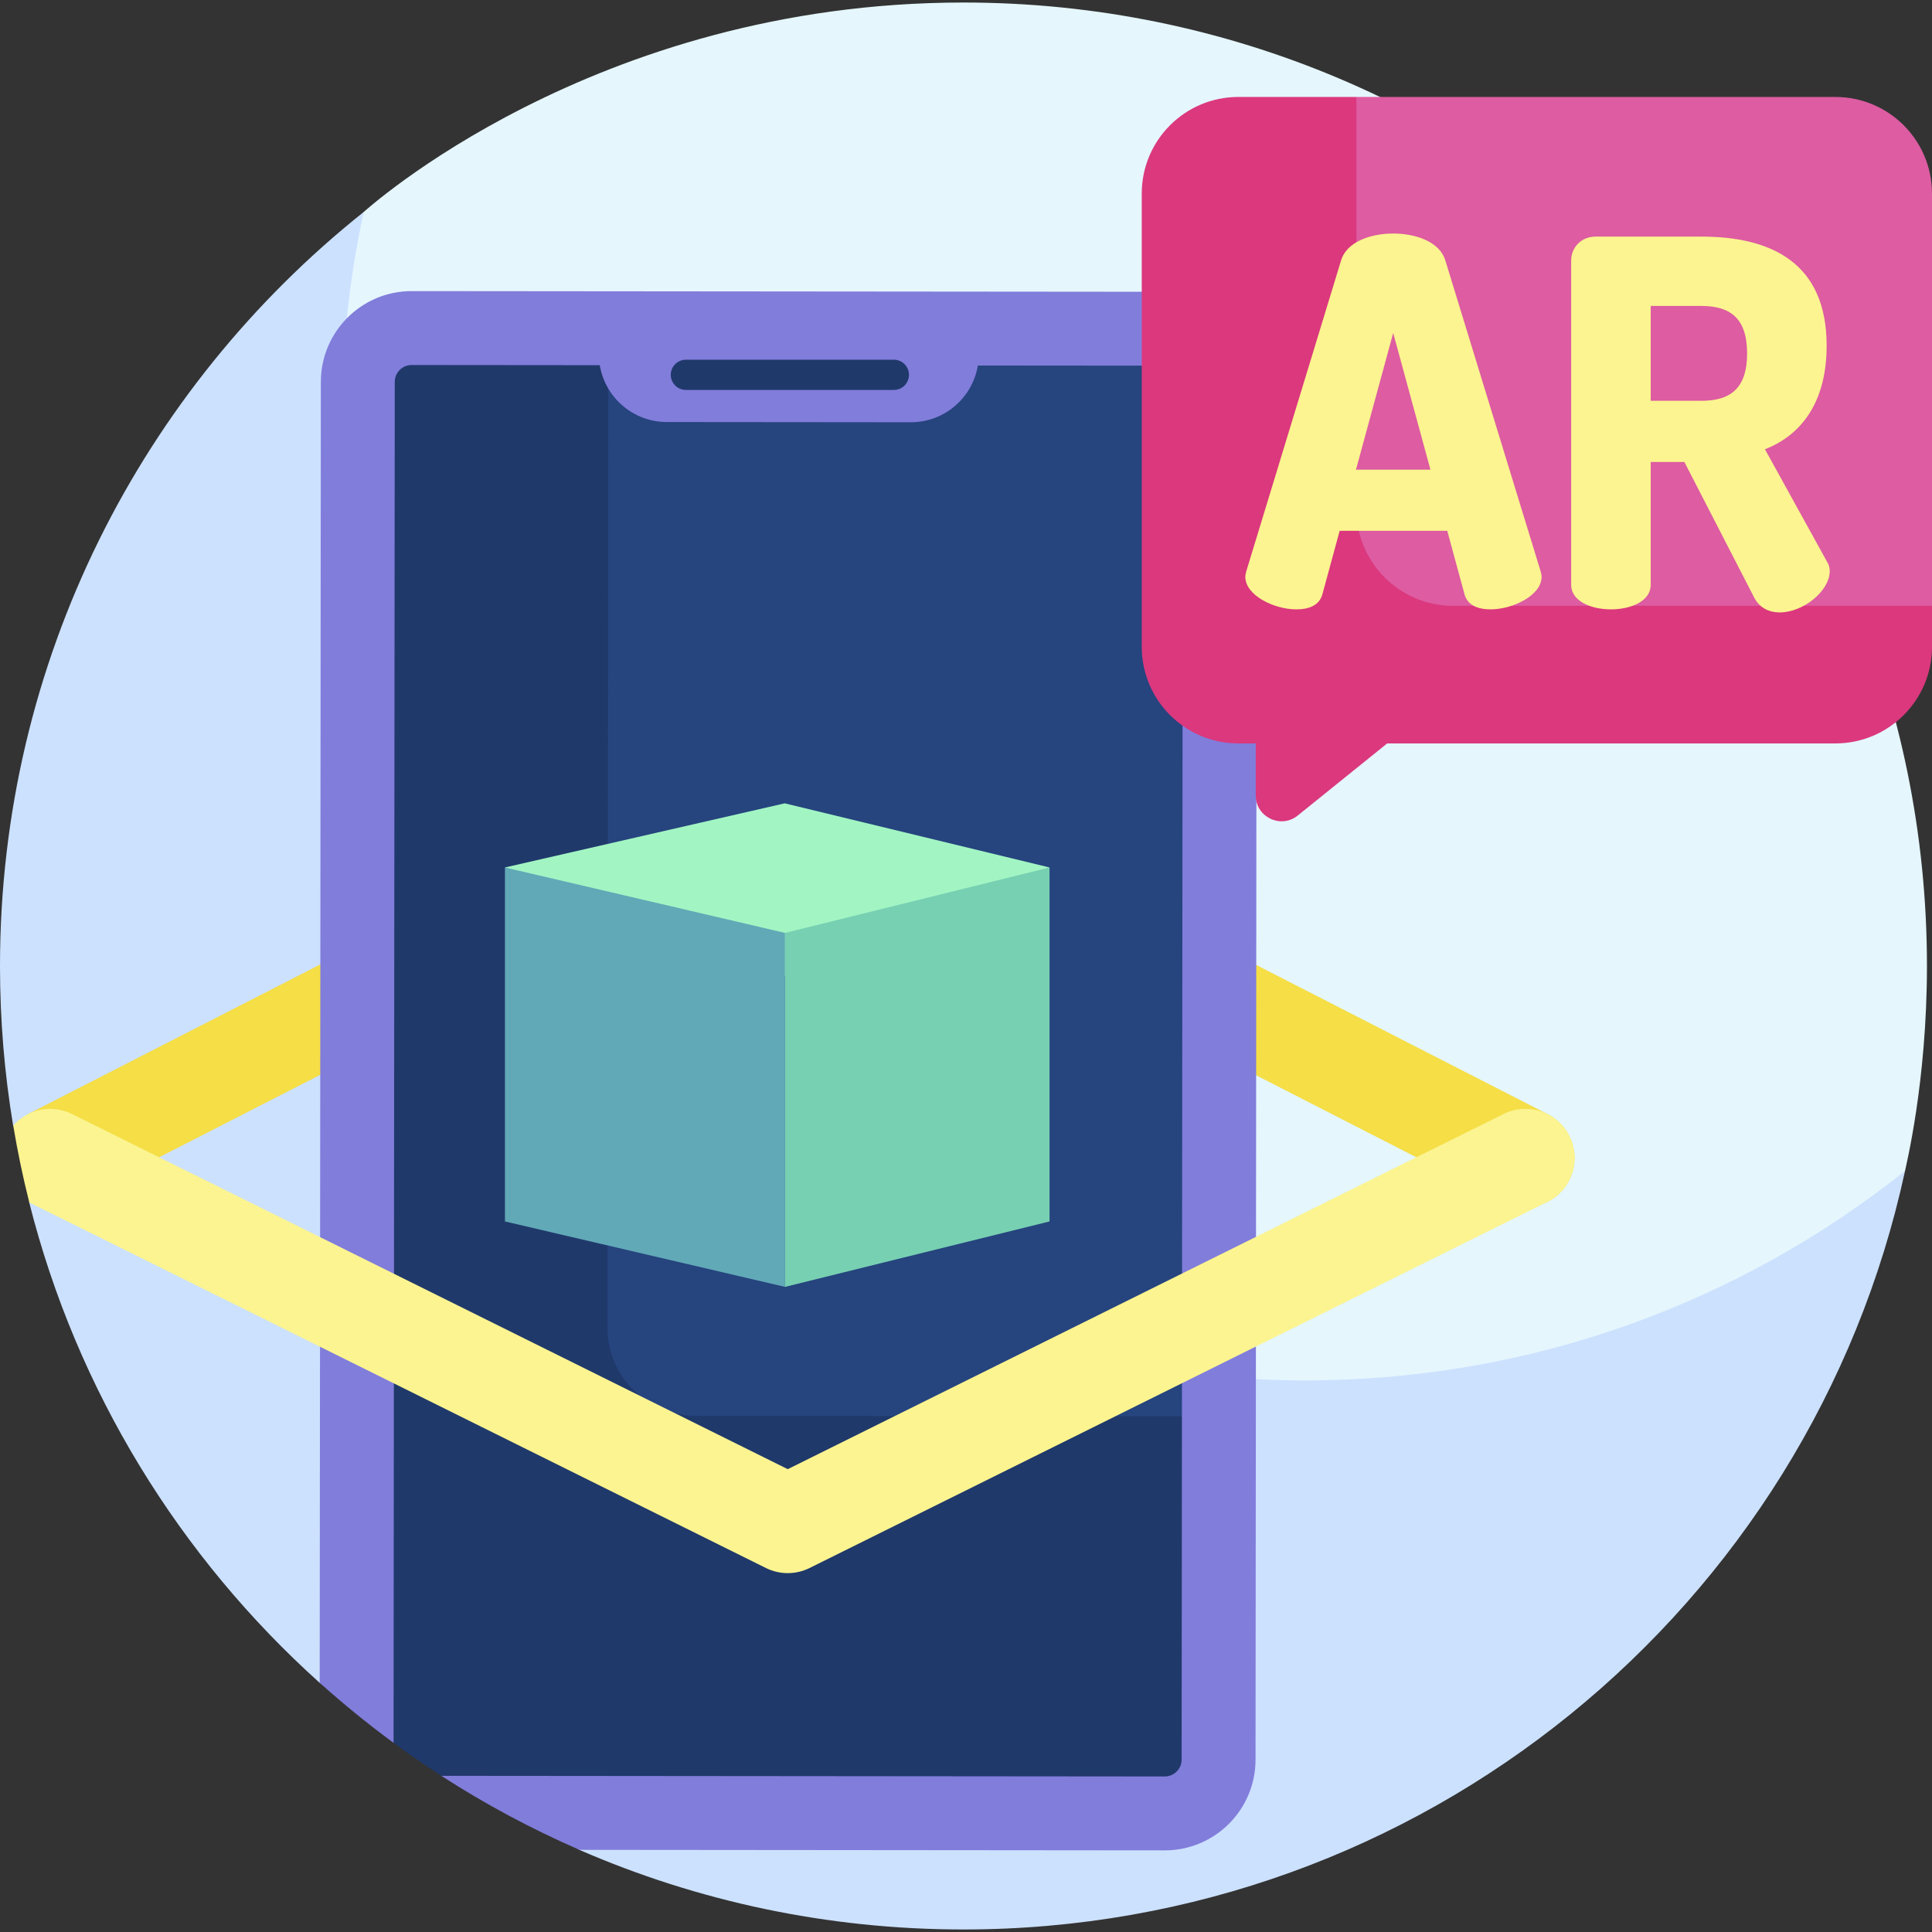<svg id="Layer_1" enable-background="new 0 0 511.335 511.335" height="512" viewBox="0 0 511.335 511.335" width="512" xmlns="http://www.w3.org/2000/svg"><rect x="0" y="0" width="511.335" height="511.335" fill="#333333" stroke="none"/><g><g><g><g><path d="m255 .668c-98.131 0-158.58 55.352-158.747 55.445 0 0-2.513 3.137-2.983 5.222-3.818 16.948-7.385 39.663-7.385 56.238 0 140.833 118.763 254.972 259.596 254.972 54.231 0 114.568-25.992 154.949-57.243.903-.699 3.769-5.396 3.769-5.396.178-1.087 5.8-23.477 5.8-54.239.001-140.832-114.166-254.999-254.999-254.999z" fill="#e5f6fd"/></g></g><path d="m345.459 365.347c-140.833 0-255-114.167-255-255 0-18.615 2.008-36.753 5.795-54.234-58.645 46.72-96.254 118.747-96.254 199.555 0 14.383 1.191 28.488 3.479 42.222l6.196 10.157-1.942 10.192c12.573 49.839 39.818 93.842 76.873 127.145l68.762 44.226c31.138 13.546 65.508 21.058 101.632 21.058 121.17 0 224.116-84.98 249.2-200.761-43.56 34.695-98.724 55.44-158.741 55.44z" fill="#cce1fe"/></g><g><path d="m409.655 294.901-201.165-102.988-201.116 102.963v13.821h30.057l171.059-87.575 189.317 96.922c1.896.971 3.92 1.431 5.913 1.431 4.725 0 9.281-2.584 11.582-7.079 3.273-6.39.744-14.223-5.647-17.495z" fill="#f5de46"/></g><g><g><path d="m156.139 376.743c1.874.537 3.686 1.303 5.43 2.315.028.022.056.044.085.065h167.396l.243-272.965c.011-12.911-10.445-23.386-23.356-23.398l-149.883-.134c.052.606.086 1.214.086 1.824v292.293z" fill="#26447e"/></g></g><path d="m184.122 374.728c-12.911-.012-23.367-10.487-23.356-23.398l.24-268.699-49.365-.044c-12.911-.012-23.386 10.445-23.397 23.356l-.298 334.543 16.21 20.792c4.126 3.03 8.346 5.938 12.656 8.72l39.244 14.059 149.525.133c12.911.012 23.386-10.445 23.397-23.356l.077-85.979z" fill="#20396b"/><g><path d="m308.276 489.731c13.257 0 24.01-10.741 24.021-24l.325-364.462c.012-13.267-10.734-24.031-24-24.043l-199.657-.178h-.022c-13.257 0-24.009 10.741-24.021 24l-.307 344.326c6.244 5.611 12.767 10.916 19.545 15.896l.321-360.204c.002-2.459 2.004-4.459 4.462-4.459h.004l199.656.178c2.461.002 4.461 2.006 4.459 4.467l-.325 364.462c-.002 2.458-2.004 4.458-4.467 4.458l-191.463-.171c11.577 7.48 23.802 14.038 36.567 19.591l154.879.138h.023z" fill="#817ddb"/></g><g><g><path d="m241.042 111.759-64.559-.058c-9.938-.009-17.988-8.073-17.979-18.011l100.549.09c-.008 9.939-8.072 17.988-18.011 17.979z" fill="#817ddb"/></g></g><g><g><g><path d="m133.642 229.588 74.05-16.973 70.085 16.973-70.008 28.759z" fill="#a2f5c3"/></g></g><g><g><path d="m207.769 340.594-74.127-17.319v-93.687l74.127 17.319z" fill="#61a9b7"/></g></g><g><g><path d="m207.769 340.594 70.008-17.319v-93.687l-70.008 17.319z" fill="#77d0b2"/></g></g></g><g><path d="m415.376 300.694c-3.191-6.431-10.99-9.059-17.424-5.867l-189.462 94.013-189.462-94.013c-5.389-2.674-11.733-1.25-15.528 3.065 1.147 6.884 2.562 13.678 4.25 20.364l194.962 96.742c1.82.903 3.799 1.355 5.778 1.355s3.958-.452 5.778-1.355l195.241-96.88c6.432-3.192 9.059-10.993 5.867-17.424z" fill="#fbf490"/></g><g><g><path d="m340.94 182.433 170.395-22.093v-109.104c0-14.124-11.45-25.573-25.573-25.573h-126.774c.061.658-2.702 1.319-2.702 1.982z" fill="#dd5ca2"/></g></g><g><g><path d="m384.562 160.34c-14.124 0-25.573-11.45-25.573-25.573v-109.105h-31.234c-14.124 0-25.574 11.45-25.574 25.573v119.95c0 14.124 11.45 25.573 25.574 25.573h158.008c14.124 0 25.573-11.45 25.573-25.573v-10.845z" fill="#db387e"/></g></g><g><g><path d="m329.593 152.64c0-.405.135-.945.27-1.484l25.104-82.328c1.484-4.724 7.558-7.018 13.767-7.018 6.208 0 12.281 2.294 13.766 7.018l25.238 82.328c.136.54.271 1.08.271 1.484 0 4.994-7.693 8.638-13.496 8.638-3.375 0-6.074-1.08-6.884-3.914l-4.589-16.871h-28.478l-4.589 16.871c-.81 2.834-3.509 3.914-6.883 3.914-5.804 0-13.497-3.644-13.497-8.638zm48.992-28.342-9.853-36.17-9.853 36.17z" fill="#fbf490"/></g><g><path d="m415.834 68.963c0-3.374 2.564-6.343 6.479-6.343h27.938c18.49 0 33.201 6.883 33.201 28.882 0 15.116-6.884 23.753-16.331 27.397l16.466 29.827c.54.81.675 1.755.675 2.43 0 5.263-7.019 10.932-13.227 10.932-2.699 0-5.264-1.08-6.748-3.914l-18.49-35.9h-8.907v32.526c0 4.319-5.264 6.479-10.527 6.479s-10.527-2.159-10.527-6.479v-85.837zm21.055 12.011v25.104h13.361c7.558 0 12.146-3.104 12.146-12.552s-4.589-12.552-12.146-12.552z" fill="#fbf490"/></g></g><g><g><path d="m332.352 186.607v23.919c0 5.738 6.648 8.917 11.115 5.316l36.263-29.235z" fill="#db387e"/></g></g><g><path d="m236.574 103.203h-55.046c-2.209 0-4-1.791-4-4s1.791-4 4-4h55.046c2.209 0 4 1.791 4 4s-1.791 4-4 4z" fill="#20396b"/></g></g></svg>